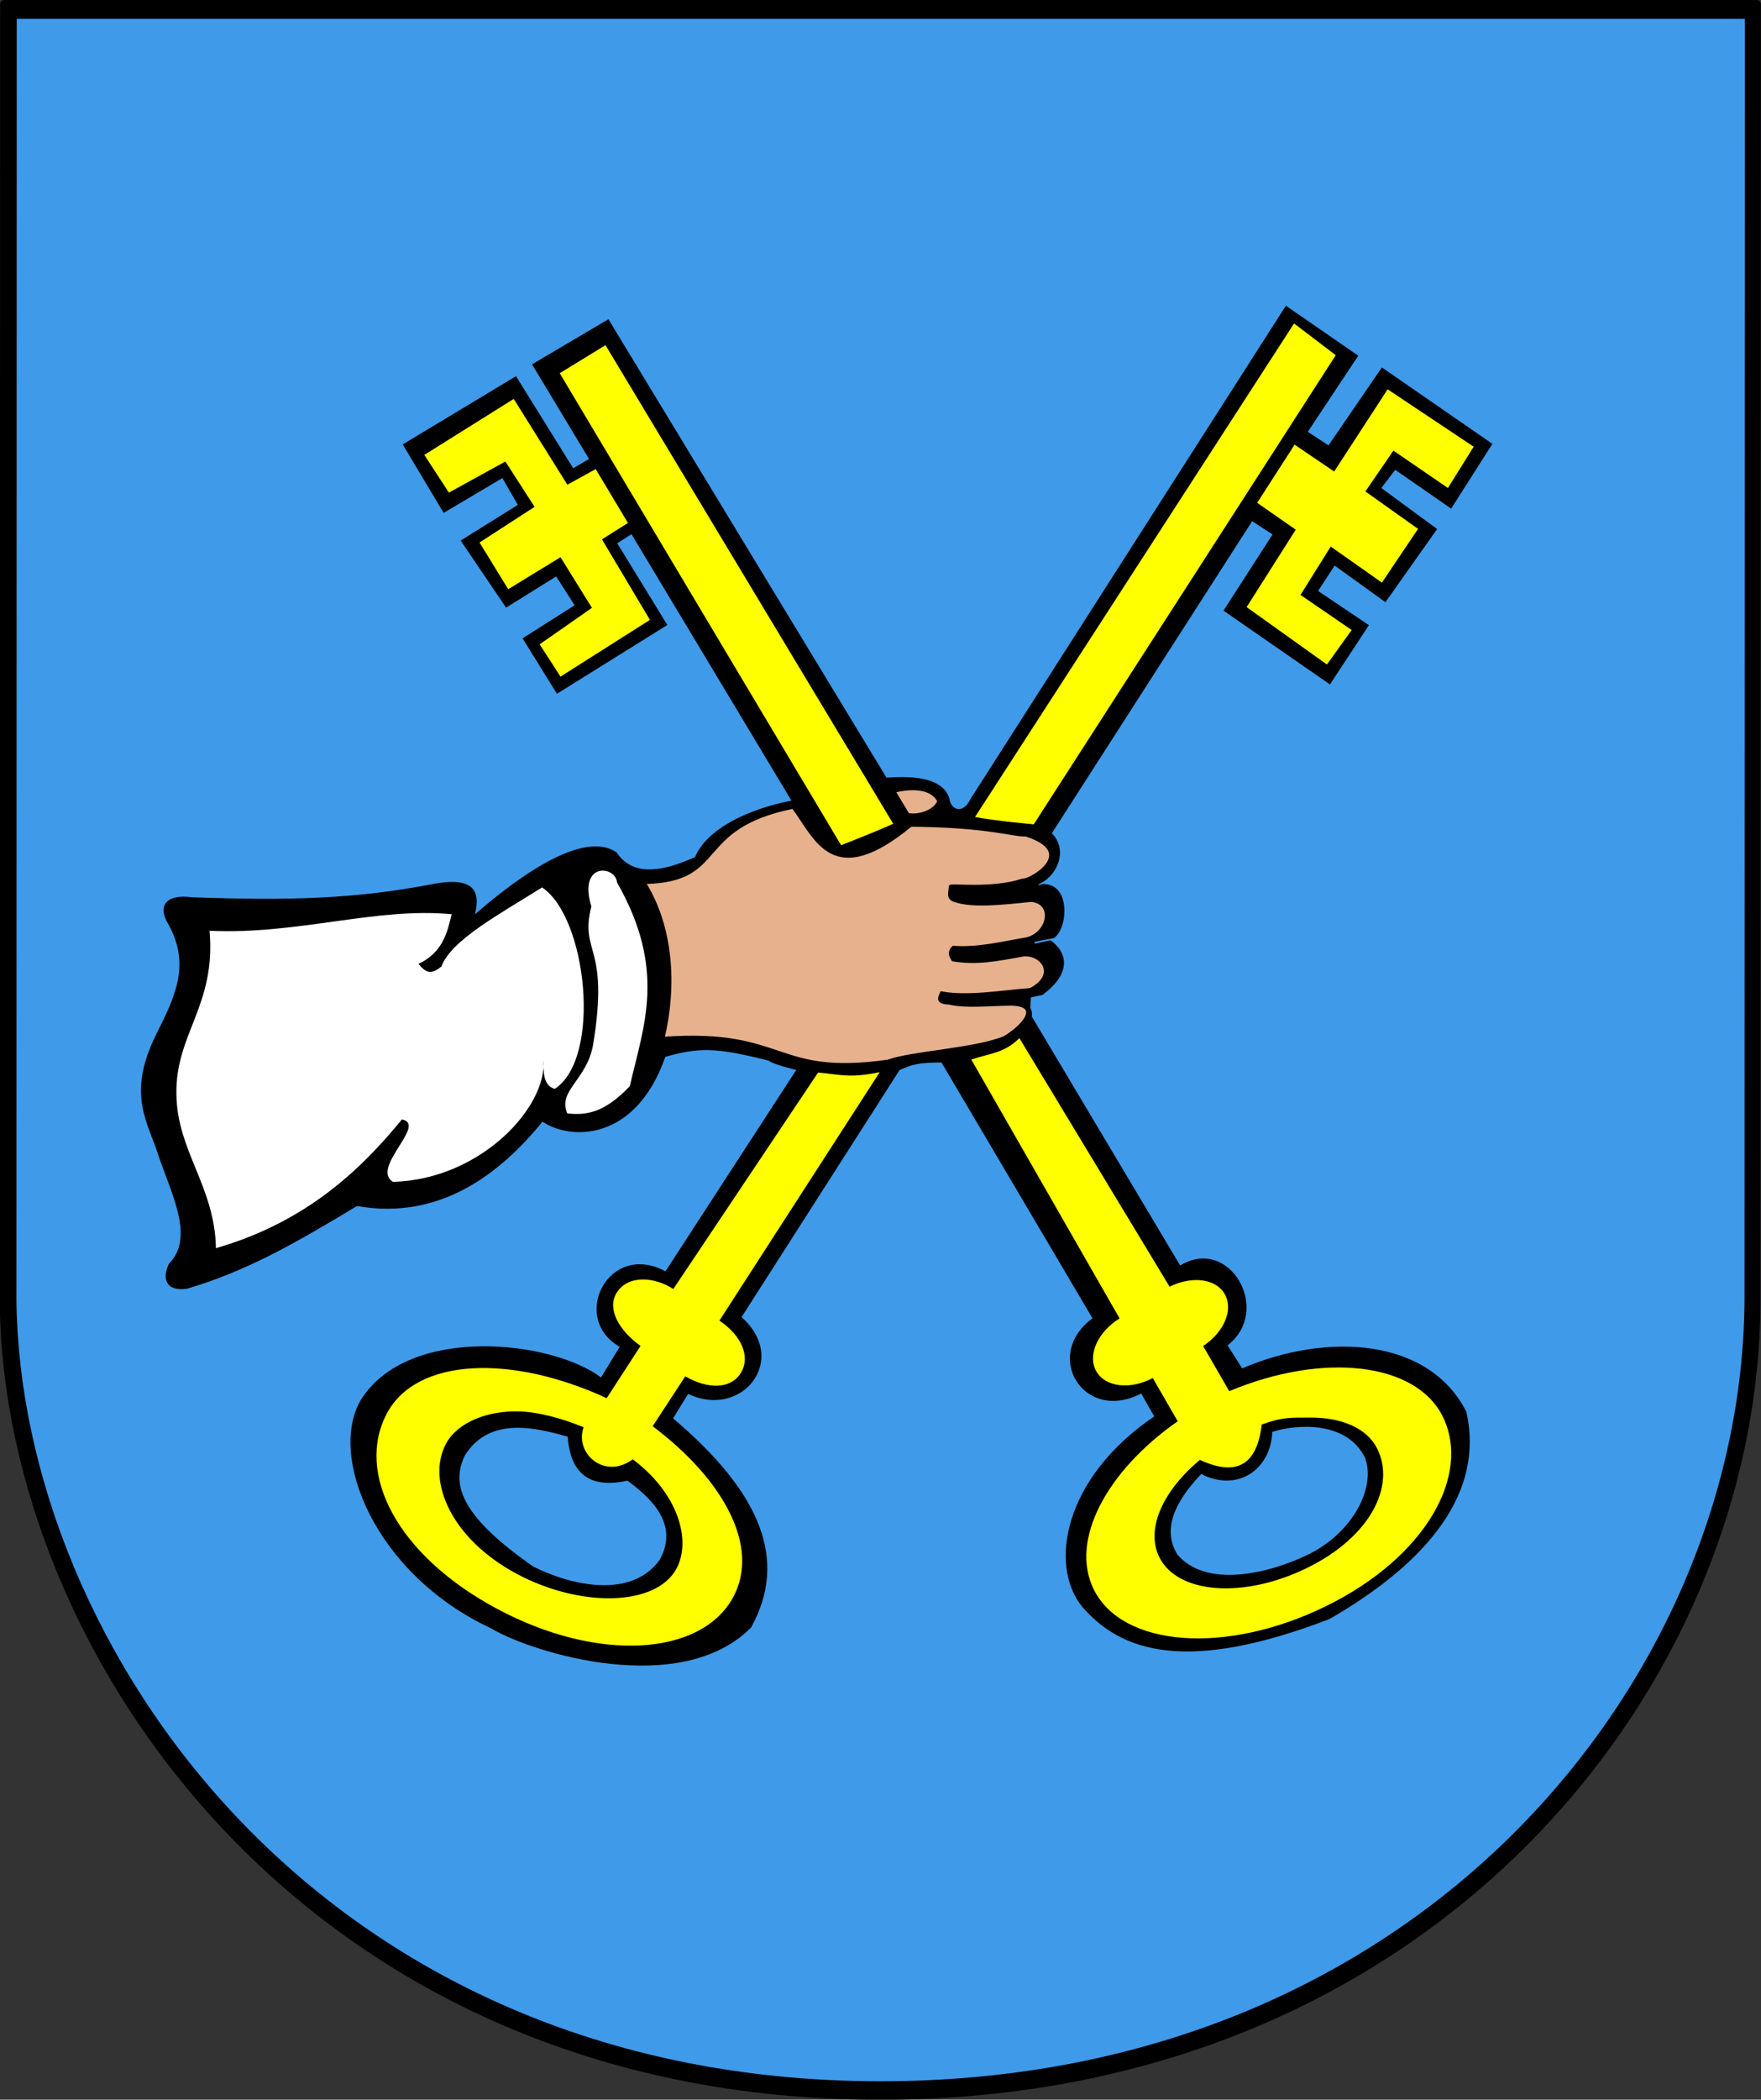 <?xml version="1.0" encoding="UTF-8" standalone="no"?>
<!-- Created with Inkscape (http://www.inkscape.org/) -->
<svg
   xmlns:dc="http://purl.org/dc/elements/1.1/"
   xmlns:cc="http://creativecommons.org/ns#"
   xmlns:rdf="http://www.w3.org/1999/02/22-rdf-syntax-ns#"
   xmlns:svg="http://www.w3.org/2000/svg"
   xmlns="http://www.w3.org/2000/svg"
   xmlns:sodipodi="http://sodipodi.sourceforge.net/DTD/sodipodi-0.dtd"
   xmlns:inkscape="http://www.inkscape.org/namespaces/inkscape"
   id="svg2"
   sodipodi:version="0.32"
   inkscape:version="0.46"
   width="746.475"
   height="889.652"
   version="1.0"
   sodipodi:docname="POL_gmina_Mstów_COA.svg"
   inkscape:output_extension="org.inkscape.output.svg.inkscape">
  <rect width="100%" height="100%" fill="#333333" stroke="none"/>
  <defs
     id="defs5">
    <inkscape:perspective
       sodipodi:type="inkscape:persp3d"
       inkscape:vp_x="0 : 526.18109 : 1"
       inkscape:vp_y="0 : 1000 : 0"
       inkscape:vp_z="744.09448 : 526.18109 : 1"
       inkscape:persp3d-origin="372.04724 : 350.78739 : 1"
       id="perspective9" />
    <inkscape:perspective
       id="perspective2516"
       inkscape:persp3d-origin="372.04724 : 350.78739 : 1"
       inkscape:vp_z="744.09448 : 526.18109 : 1"
       inkscape:vp_y="0 : 1000 : 0"
       inkscape:vp_x="0 : 526.18109 : 1"
       sodipodi:type="inkscape:persp3d" />
    <inkscape:perspective
       id="perspective2514"
       inkscape:persp3d-origin="372.04724 : 350.78739 : 1"
       inkscape:vp_z="744.09448 : 526.18109 : 1"
       inkscape:vp_y="0 : 1000 : 0"
       inkscape:vp_x="0 : 526.18109 : 1"
       sodipodi:type="inkscape:persp3d" />
  </defs>
  <sodipodi:namedview
     inkscape:window-height="836"
     inkscape:window-width="1387"
     inkscape:pageshadow="2"
     inkscape:pageopacity="0.0"
     guidetolerance="10.0"
     gridtolerance="10.0"
     objecttolerance="10.0"
     borderopacity="1.0"
     bordercolor="#666666"
     pagecolor="#ffffff"
     id="base"
     showgrid="false"
     showguides="true"
     inkscape:guide-bbox="true"
     inkscape:zoom="0.6810777"
     inkscape:cx="377.16942"
     inkscape:cy="416.68804"
     inkscape:window-x="45"
     inkscape:window-y="4"
     inkscape:current-layer="svg2" />
  <g
     id="g3535"
     transform="matrix(0.995,0,0,0.995,5.198,6.194)">
    <g
       style="fill:#000000"
       inkscape:label="Layer 1"
       id="g2613"
       transform="matrix(1.014,0,0,1.014,-799.988,37.938)">
      <path
         sodipodi:nodetypes="ccssccc"
         id="path3405"
         d="M 785.613,-41.778 L 785.468,503.94 L 785.473,504.354 C 787.246,649.916 913.786,836.512 1153.707,836.503 C 1384.338,836.494 1520.688,664.508 1521.651,503.94 L 1521.832,-41.778 L 785.613,-41.778 z"
         style="fill:#000000;fill-opacity:1;fill-rule:nonzero;stroke:#000000;stroke-width:3.543;stroke-linecap:round;stroke-linejoin:round;stroke-miterlimit:4;stroke-dasharray:none;stroke-dashoffset:0;stroke-opacity:1" />
    </g>
    <path
       sodipodi:nodetypes="ccccccccccccccccc"
       id="rect2616"
       d="M 213.634,163.65 L 175.541,187.494 L 186.017,203.549 L 210.065,190.306 L 222.52,209.612 L 199.066,224.801 L 211.29,244.689 L 233.566,231.056 L 246.944,252.619 L 224.675,268.161 L 233.57,281.906 L 271.663,257.74 L 251.226,223.456 L 262.294,216.48 L 248.556,193.532 L 236.488,200.185 L 213.634,163.65 z"
       style="fill:#ffff00;fill-opacity:1;fill-rule:nonzero;stroke:none;stroke-width:3.601;stroke-linecap:round;stroke-linejoin:round;stroke-miterlimit:4;stroke-dasharray:none;stroke-opacity:1" />
    <path
       style="fill:#ffff00;fill-opacity:1;fill-rule:nonzero;stroke:none;stroke-width:3.631;stroke-linecap:round;stroke-linejoin:round;stroke-miterlimit:4;stroke-dasharray:none;stroke-opacity:1"
       d="M 585.933,159.56 L 622.595,183.999 L 611.628,201.581 L 588.399,185.673 L 576.456,203.055 L 598.899,218.996 L 583.5,241.873 L 561.701,226.521 L 548.82,247.119 L 570.619,262.063 L 560.081,276.749 L 525.868,252.31 L 546.788,219.33 L 530.362,207.893 L 546.298,183.134 L 563.164,194.572 L 585.933,159.56 z"
       id="path3425"
       sodipodi:nodetypes="ccccccccccccccccc" />
    <path
       sodipodi:nodetypes="cccsccccccccccccccccccccccccccccccccccccccccccccccccccccccccccccccccccccccccccccccccccccccccccccccccccccccc"
       d="M 1.906,1.781 L 1.781,547.5 L 1.781,547.906 C 3.554,693.468 130.079,880.071 370,880.062 C 600.631,880.054 737.006,708.068 737.969,547.5 L 738.125,1.781 L 1.906,1.781 z M 542.594,123.956 L 573.42,145.25 L 551.938,177.656 L 560.75,183.438 L 583.5,150.25 L 630.562,182.79 L 613,210.375 L 589.164,193.843 L 583.258,201.593 L 607.031,219.062 L 585,250.218 L 563.37,234.62 L 556.308,245.428 L 577.951,260 L 561.37,285.241 L 516.013,253.804 L 536.915,221.366 L 528.219,215.719 L 442.877,348.62 C 450.204,356.082 444.834,367.192 437.25,370.312 L 437.219,370.719 C 437.874,370.561 438.533,370.398 439.188,370.25 C 451.098,370.095 449.735,389.231 443.781,393.25 C 441.056,393.723 438.319,394.279 435.594,394.844 L 435.531,395.656 C 437.804,395.145 440.062,394.621 442.312,394.188 C 450.863,400.404 449.986,409.323 438.875,417.469 C 437.259,417.818 435.617,418.147 433.969,418.5 L 433.688,422.938 C 434.351,424.108 434.547,425.395 434.375,426.719 L 497.546,532.672 C 518.791,519.819 536.842,552.049 517.748,566.667 L 523.947,576.485 C 560.472,560.924 603.543,563.603 619.46,594.95 C 628.057,632.996 597.327,662.358 561.193,683.217 C 500.492,706.532 472.395,697.37 455.66,677.812 C 441.582,660.232 447.872,623.106 486.511,596.946 L 480.961,587.195 C 456.236,599.908 438.859,570.854 460.208,555.163 L 395.864,446.226 C 386.385,446.235 383.226,447.037 377.996,449.476 L 310.696,554.646 C 331.283,573.02 310.573,598.274 287.932,587.342 L 281.507,597.78 C 318.763,629.287 330.721,658 314.75,686.837 C 284.884,717.041 221.741,697.77 203.965,687.191 C 154.092,663.879 134.203,613.246 148.719,589.562 C 169.215,557.668 230.055,564.601 250.831,580.367 L 258.79,567.295 C 237.328,555.069 254.088,522.096 278.288,535.158 L 334.005,449.399 C 334.005,449.399 324.387,447.166 322.188,445.438 C 299.543,439.65 292.229,439.886 278.219,443.812 C 265.611,479.956 237.799,479.507 225.905,471.425 C 208.081,493.228 182.519,513.629 146.865,507.353 C 118.63,524.371 98.801,535.395 74.405,542.584 C 65.602,543.798 63.621,538.433 66.749,531.928 C 77.333,521.14 68.77,504.242 62.559,486.736 C 57.983,471.586 48.526,460.56 61.095,434.693 C 69.363,418.299 75.894,404.981 66.808,387.889 C 61.068,378.66 66.557,374.504 76.433,375.858 C 118.784,377.419 146.723,376.467 179.084,370.257 C 199.689,366.283 198.692,376.153 197.128,383.129 C 219.338,363.828 244.182,347.909 257.406,356.688 C 264.116,366.894 276.332,365.329 290.875,358.75 C 296.078,346.53 313.657,338.306 331.954,334.716 L 263.812,221.251 L 257.731,225.119 L 279.075,259.928 L 232.032,289.218 L 217.407,265.593 L 239.594,251.531 L 231.718,239.249 L 210.375,252.531 L 191.032,223.968 L 215.374,208.782 L 208.811,197.345 L 183.782,212.188 L 166.344,183.031 L 214.593,153.969 L 238.965,193.184 L 245.717,189.215 L 221.438,148.926 L 253.974,129.713 L 372.438,324.938 C 385.893,323.992 396.524,325.555 399.25,333.812 C 399.677,338.431 404.95,341.032 408.307,333.894 L 542.594,123.956 z M 506.516,621.478 C 522.258,629.444 536.177,619.345 536.801,603.529 C 547.326,600.149 568.629,598.769 576.356,614.66 C 580.927,627.329 571.187,646.362 552.138,655.747 C 534.48,664.318 508.247,669.985 496.307,655.685 C 490.187,645.616 494.394,634.203 506.516,621.478 z M 236.618,605.601 C 237.458,616.439 241.815,628.76 262.081,624.31 C 275.477,634.037 283.121,644.764 275.778,658.097 C 262.37,676.412 233.782,667.033 221.901,660.837 C 189.39,638.257 187.427,624.906 192.786,613.607 C 202.452,598.153 219.84,600.609 236.618,605.601 z"
       style="fill:#3f9ae9;fill-opacity:1;fill-rule:nonzero;stroke:none;stroke-width:3.543;stroke-linecap:round;stroke-linejoin:round;stroke-miterlimit:4;stroke-dasharray:none;stroke-dashoffset:0;stroke-opacity:1"
       id="path3444" />
    <path
       sodipodi:nodetypes="cccccccccccccccccccccccc"
       d="M 332.602,337.697 C 289.674,346.391 304.906,369.044 269.447,369.723 C 281.363,388.847 282.598,414.028 277.406,435.785 C 330.048,432.052 324.206,452.447 373.028,445.522 C 383.607,441.752 410.143,440.622 422.577,435.512 C 429.868,431.251 439.132,421.685 425.337,421.524 C 416.327,421.607 406.239,422.766 399.016,421.062 C 393.514,420.85 394.885,418.576 395.783,416.444 C 407.388,418.525 420.843,415.982 433.649,415.059 C 445.276,409.056 438.862,399.955 430.856,400.564 C 418.941,402.745 410.67,404.332 400.683,402.659 C 400.04,401.5 398.317,399.484 400.863,397.05 C 411.786,397.787 421.865,395.147 432.173,393.423 C 441.338,391.207 444.116,378.282 434.043,377.34 C 421.524,378.66 408.99,379.99 401.629,377.441 C 397.918,376.438 399.546,373.407 399.478,371.19 C 399.814,370.165 417.137,372.803 430.417,368.42 C 433.004,369.078 454.812,356.868 431.802,349.487 C 426.211,349.733 416.197,345.615 382.854,345.331 C 349.463,372.855 342.463,350.89 332.602,337.697 z M 375.844,330.812 L 381.684,340.514 C 386.992,341.492 393.494,338.491 394.547,334.921 C 391.286,328.531 381.653,329.362 375.844,330.812 z"
       style="fill:#e7b18d;fill-opacity:1;fill-rule:evenodd;stroke:#000000;stroke-width:1px;stroke-linecap:butt;stroke-linejoin:miter;stroke-opacity:1"
       id="path3466" />
    <path
       sodipodi:nodetypes="cccccccccccccccccc"
       d="M 246.699,379.792 C 240.957,360.538 257.145,362.418 257.629,369.545 C 278.978,406.906 268.871,430.863 263.095,456.306 C 251.802,468.217 243.948,468.666 236.452,467.92 C 232.254,458.277 244.657,453.748 247.401,438.965 C 254.615,395.599 241.587,400.231 246.699,379.792 z M 225.714,371.686 C 244.822,384.357 251.252,444.259 231.142,457.448 C 226.176,456.215 226.275,450.176 226.256,444.963 C 228.198,464.927 199.667,496.052 162.207,497.072 C 152.489,491.067 176.968,472.595 166.006,470.475 C 149.278,490.895 125.994,514.003 86.758,525.297 C 86.353,499.067 70.07,483.695 69.931,459.619 C 69.466,434.045 86.885,422.009 84.044,390.141 C 121.507,391.901 154.899,380.023 187.175,383.085 C 185.385,390.811 183.395,399.375 173.063,404.254 C 175.406,406.897 177.671,409.739 182.833,405.339 C 186.926,394.121 207.855,382.904 225.714,371.686 z"
       style="fill:#ffffff;fill-opacity:1;fill-rule:evenodd;stroke:none;stroke-width:1px;stroke-linecap:butt;stroke-linejoin:miter;stroke-opacity:1"
       id="path3486" />
    <path
       sodipodi:nodetypes="ccsccsssccssccccccccccsccsssccscccccccccsssccccsssccc"
       d="M 408.57,444.982 L 471.749,555.205 C 462.288,561.076 457.885,571.061 461.901,577.871 C 465.831,584.535 476.331,585.657 485.885,580.605 L 496.506,599.012 C 466.142,620.234 450.472,649.666 460.682,670.496 C 472.853,695.327 517.199,698.573 559.646,677.767 C 602.093,656.962 621.638,621.94 609.467,597.109 C 598.051,573.818 558.367,569.482 518.456,586.207 L 507.345,566.96 C 516.305,561.037 520.39,551.388 516.477,544.754 C 514.173,540.846 509.623,538.845 504.315,538.88 C 500.754,538.903 496.829,539.827 493.053,541.714 L 429.056,435.853 C 422.481,442.382 416.65,442.213 408.57,444.982 z M 375.306,344.573 L 252.732,140.764 L 233.232,152.698 L 353.108,353.702 C 353.108,353.702 367.734,348.004 375.306,344.573 z M 369.556,450.344 L 301.262,556.153 C 310.824,562.569 314.672,571.716 310.271,578.605 C 305.965,585.347 296.406,585.454 286.719,579.881 L 272.826,601.115 C 303.423,624.164 318.533,652.616 307.214,673.766 C 293.722,698.978 249.681,701.969 206.582,678.905 C 163.484,655.841 146.147,620.805 159.639,595.593 C 172.295,571.944 212.605,570.425 253.234,589.179 L 267.664,566.928 C 258.622,560.477 253.288,551.312 257.377,544.478 C 262.236,536.357 273.957,537.609 281.622,542.699 L 343.315,450.496 C 352.439,451.334 356.903,453.035 369.556,450.344 z M 410.154,341.694 L 546.073,131.515 L 563.833,145.033 L 435.181,344.805 C 435.181,344.805 419.006,343.388 410.154,341.694 z M 216.516,594.839 C 202.608,594.261 189.63,599.508 184.797,608.54 C 176.204,624.596 187.372,649.24 214.818,663.928 C 242.265,678.616 274.386,677.795 282.979,661.739 C 289.472,649.605 283.574,629.566 264.352,615.223 C 252.174,624.133 239.469,612.539 243.407,601.55 C 234.317,597.828 224.666,595.178 216.516,594.839 z M 552.881,597.436 C 566.342,597.356 577.202,601.899 581.562,610.794 C 589.313,626.607 578.675,648.203 551.643,661.453 C 524.611,674.703 496.369,672.594 488.618,656.781 C 482.76,644.83 490.28,628.473 505.964,615.46 C 520.791,622.309 530.204,618.522 532.299,600.402 C 541.212,597.118 544.992,597.483 552.881,597.436 z"
       style="fill:#ffff00;fill-opacity:1;fill-rule:nonzero;stroke:none;stroke-width:3.601;stroke-linecap:round;stroke-linejoin:round;stroke-miterlimit:4;stroke-dasharray:none;stroke-opacity:1"
       id="path3475" />
  </g>
</svg>
